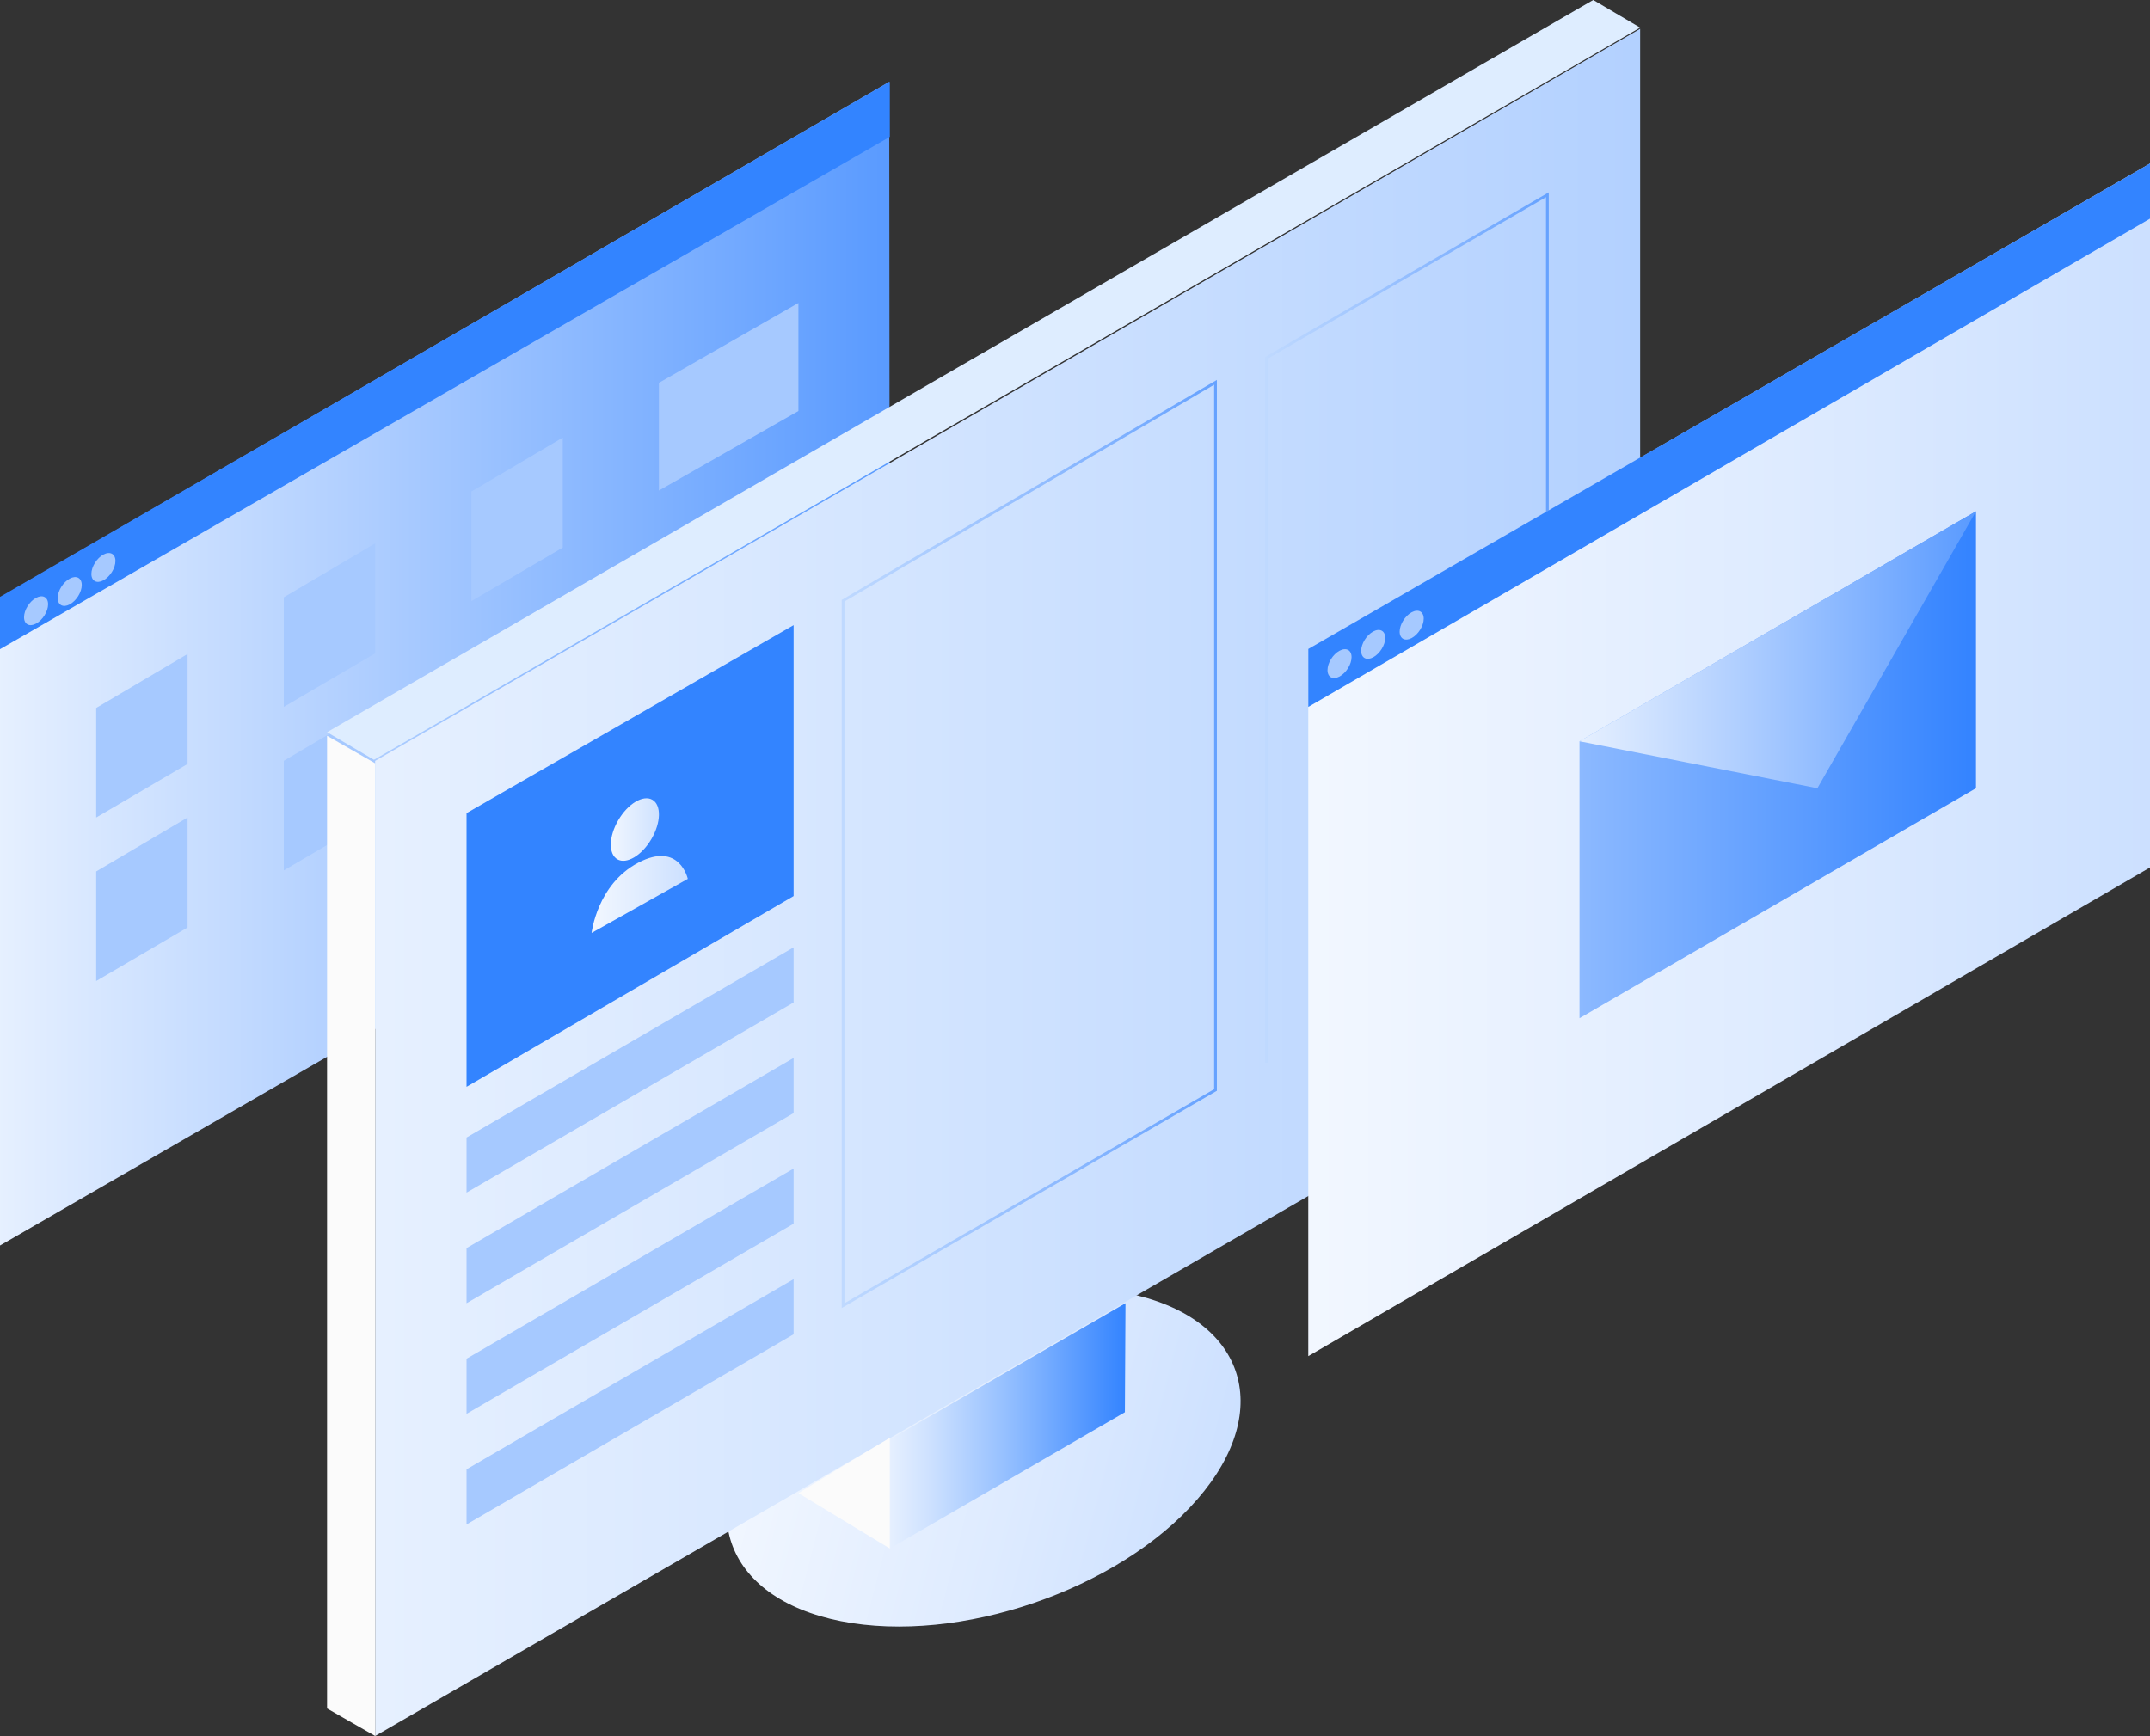 <svg class="svg-tech-a" width="447px" height="361px" viewBox="0 0 447 361" version="1.1" xmlns="http://www.w3.org/2000/svg" xmlns:xlink="http://www.w3.org/1999/xlink">
                    <rect x="0" y="0" width="447" height="361" fill="#333333" stroke="none"/>
                    <defs>
                        <linearGradient x1="-3.09390624e-05%" y1="50%" x2="100%" y2="50%" id="linearGradient-1">
                            <stop stop-color="#E6F0FF" offset="0%"></stop>
                            <stop stop-color="#B2D0FF" offset="38.67%"></stop>
                            <stop stop-color="#599AFF" offset="100%"></stop>
                        </linearGradient>
                        <linearGradient x1="6.1%" y1="46.691%" x2="93.921%" y2="53.263%" id="linearGradient-2">
                            <stop stop-color="#F2F7FF" offset="0%"></stop>
                            <stop stop-color="#DEEBFF" offset="56.45%"></stop>
                            <stop stop-color="#CCE0FF" offset="100%"></stop>
                        </linearGradient>
                        <linearGradient x1="0%" y1="50%" x2="100%" y2="50%" id="linearGradient-3">
                            <stop stop-color="#E6F0FF" offset="0%"></stop>
                            <stop stop-color="#D2E4FF" offset="43.8%"></stop>
                            <stop stop-color="#B3D1FF" offset="100%"></stop>
                        </linearGradient>
                        <linearGradient x1="-0%" y1="50%" x2="100%" y2="50%" id="linearGradient-4">
                            <stop stop-color="#E6F0FF" offset="0%"></stop>
                            <stop stop-color="#CFE2FF" offset="16.09%"></stop>
                            <stop stop-color="#94BFFF" offset="49.84%"></stop>
                            <stop stop-color="#3786FF" offset="98.13%"></stop>
                            <stop stop-color="#3384FF" offset="100%"></stop>
                        </linearGradient>
                        <linearGradient x1="0.002%" y1="49.999%" x2="99.999%" y2="49.999%" id="linearGradient-5">
                            <stop stop-color="#F2F7FF" offset="0%"></stop>
                            <stop stop-color="#DEEBFF" offset="56.45%"></stop>
                            <stop stop-color="#CCE0FF" offset="100%"></stop>
                        </linearGradient>
                        <linearGradient x1="0%" y1="50.001%" x2="100%" y2="50.001%" id="linearGradient-6">
                            <stop stop-color="#F2F7FF" offset="0%"></stop>
                            <stop stop-color="#DEEBFF" offset="56.45%"></stop>
                            <stop stop-color="#CCE0FF" offset="100%"></stop>
                        </linearGradient>
                        <linearGradient x1="-7.29927007e-05%" y1="50%" x2="100%" y2="50%" id="linearGradient-7">
                            <stop stop-color="#BFD9FF" offset="0%"></stop>
                            <stop stop-color="#8CB9FF" offset="59.37%"></stop>
                            <stop stop-color="#66A2FF" offset="100%"></stop>
                        </linearGradient>
                        <linearGradient x1="-9.70873786e-05%" y1="50%" x2="100%" y2="50%" id="linearGradient-8">
                            <stop stop-color="#BFD9FF" offset="0%"></stop>
                            <stop stop-color="#8CB9FF" offset="59.37%"></stop>
                            <stop stop-color="#66A2FF" offset="100%"></stop>
                        </linearGradient>
                        <linearGradient x1="-6.53594771e-05%" y1="50%" x2="100%" y2="50%" id="linearGradient-9">
                            <stop stop-color="#F2F7FF" offset="0%"></stop>
                            <stop stop-color="#DEEBFF" offset="56.45%"></stop>
                            <stop stop-color="#CCE0FF" offset="100%"></stop>
                        </linearGradient>
                        <linearGradient x1="-0%" y1="50%" x2="100%" y2="50%" id="linearGradient-10">
                            <stop stop-color="#8CB9FF" offset="0%"></stop>
                            <stop stop-color="#599AFF" offset="59.37%"></stop>
                            <stop stop-color="#3383FF" offset="100%"></stop>
                        </linearGradient>
                        <linearGradient x1="-0%" y1="50%" x2="100%" y2="50%" id="linearGradient-11">
                            <stop stop-color="#E6F0FF" offset="0%"></stop>
                            <stop stop-color="#B2D0FF" offset="38.67%"></stop>
                            <stop stop-color="#599AFF" offset="100%"></stop>
                        </linearGradient>
                    </defs>
                    <g id="Design" stroke="none" stroke-width="1" fill="none" fill-rule="evenodd">
                        <g id="The-technology" transform="translate(-93, -4297)" fill-rule="nonzero">
                            <g id="Technical-env." transform="translate(93, 3799)">
                                <g id="FM_Illustration-11" transform="translate(0, 498)">
                                    <polygon id="Shape" fill="url(#linearGradient-1)" points="0 259 0 124.265 184.876 17 185 152.246"></polygon>
                                    <polygon id="Shape" fill="#3384FF" points="0 135 0 124.117 185 17 185 28.456"></polygon>
                                    <path d="M24,116.652 C24,118.132 22.881,119.935 21.5,120.679 C20.119,121.424 19,120.828 19,119.348 C19,117.868 20.119,116.065 21.5,115.321 C22.881,114.576 24,115.172 24,116.652 Z" id="Shape" fill="#A6C9FF"></path>
                                    <path d="M17,121.652 C17,123.132 15.881,124.935 14.5,125.679 C13.119,126.424 12,125.828 12,124.348 C12,122.868 13.119,121.065 14.5,120.321 C15.881,119.576 17,120.172 17,121.652 Z" id="Shape" fill="#A6C9FF"></path>
                                    <path d="M10,125.652 C10,127.132 8.881,128.935 7.5,129.679 C6.119,130.424 5,129.828 5,128.348 C5,126.868 6.119,125.065 7.5,124.321 C8.881,123.576 10,124.172 10,125.652 Z" id="Shape" fill="#A6C9FF"></path>
                                    <polygon id="Shape" fill="#A6C9FF" points="20 147.211 20 170 39 158.865 39 136"></polygon>
                                    <polygon id="Shape" fill="#A6C9FF" points="59 124.211 59 147 78 135.865 78 113"></polygon>
                                    <polygon id="Shape" fill="#A6C9FF" points="59 158.21 59 181 78 169.864 78 147"></polygon>
                                    <polygon id="Shape" fill="#A6C9FF" points="98 102.21 98 125 117 113.864 117 91"></polygon>
                                    <polygon id="Shape" fill="#A6C9FF" points="137 79.607 137 102 166 85.467 166 63"></polygon>
                                    <polygon id="Shape" fill="#A6C9FF" points="20 181.211 20 204 39 192.865 39 170"></polygon>
                                    <path d="M249.728,305.5 C236.136,326.44 204.868,342.297 179.889,340.916 C154.91,339.536 145.68,321.441 159.273,300.5 C172.865,279.56 204.132,263.703 229.111,265.084 C254.09,266.464 263.32,284.559 249.728,305.5 Z" id="Shape" fill="url(#linearGradient-2)" transform="translate(204.5, 303) rotate(8) translate(-204.5, -303) "></path>
                                    <polygon id="Shape" fill="#DEEDFF" points="68 152.255 77.75 158 341 5.745 331.25 0"></polygon>
                                    <polygon id="Shape" fill="url(#linearGradient-3)" points="78 158.225 341 6 341 208.775 78 361"></polygon>
                                    <polygon id="Shape" fill="#3384FF" points="97 169.09 97 226 165 186.335 165 130"></polygon>
                                    <polygon id="Shape" fill="#FBFBFB" points="68 153 68 355.27 78 361 78 158.73"></polygon>
                                    <polygon id="Shape" fill="url(#linearGradient-4)" points="233.876 293.667 185 322 185 299.333 234 271"></polygon>
                                    <polygon id="Shape" fill="#FBFBFB" points="185 322 166 310.5 175.379 304.768 185 299"></polygon>
                                    <path d="M128.556,170.538 C126.554,173.959 126.473,177.612 128.375,178.695 C130.277,179.779 133.442,177.883 135.444,174.462 C137.446,171.041 137.527,167.388 135.625,166.305 C133.723,165.221 130.558,167.117 128.556,170.538 Z" id="Shape" fill="url(#linearGradient-5)"></path>
                                    <path d="M123,194 L143,182.76 C143,182.76 141.286,174.892 132.714,179.388 C124.143,183.884 123,194 123,194 Z" id="Shape" fill="url(#linearGradient-6)"></path>
                                    <polygon id="Shape" fill="#A6C9FF" points="97 248 97 236.539 165 197 165 208.461"></polygon>
                                    <polygon id="Shape" fill="#A6C9FF" points="97 271 97 259.539 165 220 165 231.461"></polygon>
                                    <polygon id="Shape" fill="#A6C9FF" points="97 294 97 282.539 165 243 165 254.461"></polygon>
                                    <polygon id="Shape" fill="#A6C9FF" points="97 317 97 305.539 165 266 165 277.461"></polygon>
                                    <path d="M175,272 L175,124.748 L175.142,124.665 L253,79 L253,226.831 L252.857,226.914 L175,272 Z M175.569,125.079 L175.569,271.008 L252.431,226.498 L252.431,79.999 L175.569,125.079 Z" id="Shape" fill="url(#linearGradient-7)"></path>
                                    <polygon id="Shape" fill="url(#linearGradient-8)" points="263.573 221 263 221 263 74.249 263.143 74.165 322 40 322 108.011 321.427 108.011 321.427 40.997 263.573 74.58"></polygon>
                                    <polygon id="Shape" fill="url(#linearGradient-9)" points="272 135.037 272 282 447 180.389 447 34"></polygon>
                                    <polygon id="Shape" fill="#3384FF" points="272 134.954 272 147 447 45.472 447 34"></polygon>
                                    <path d="M296,128.652 C296,130.132 294.881,131.935 293.5,132.679 C292.119,133.424 291,132.828 291,131.348 C291,129.868 292.119,128.065 293.5,127.321 C294.881,126.576 296,127.172 296,128.652 Z" id="Shape" fill="#A6C9FF"></path>
                                    <path d="M288,132.652 C288,134.132 286.881,135.935 285.5,136.679 C284.119,137.424 283,136.828 283,135.348 C283,133.868 284.119,132.065 285.5,131.321 C286.881,130.576 288,131.172 288,132.652 Z" id="Shape" fill="#A6C9FF"></path>
                                    <path d="M281,136.652 C281,138.132 279.881,139.935 278.5,140.679 C277.119,141.424 276,140.828 276,139.348 C276,137.868 277.119,136.065 278.5,135.321 C279.881,134.576 281,135.172 281,136.652 Z" id="Shape" fill="#A6C9FF"></path>
                                    <g id="Group" transform="translate(328, 106)">
                                        <polygon id="Shape" fill="url(#linearGradient-10)" points="0.393 48.151 0.393 105.732 82.821 57.91 82.821 0.328"></polygon>
                                        <polygon id="Shape" fill="url(#linearGradient-11)" points="0.393 48.151 49.85 57.91 82.821 0.328"></polygon>
                                    </g>
                                </g>
                            </g>
                        </g>
                    </g>
                </svg>